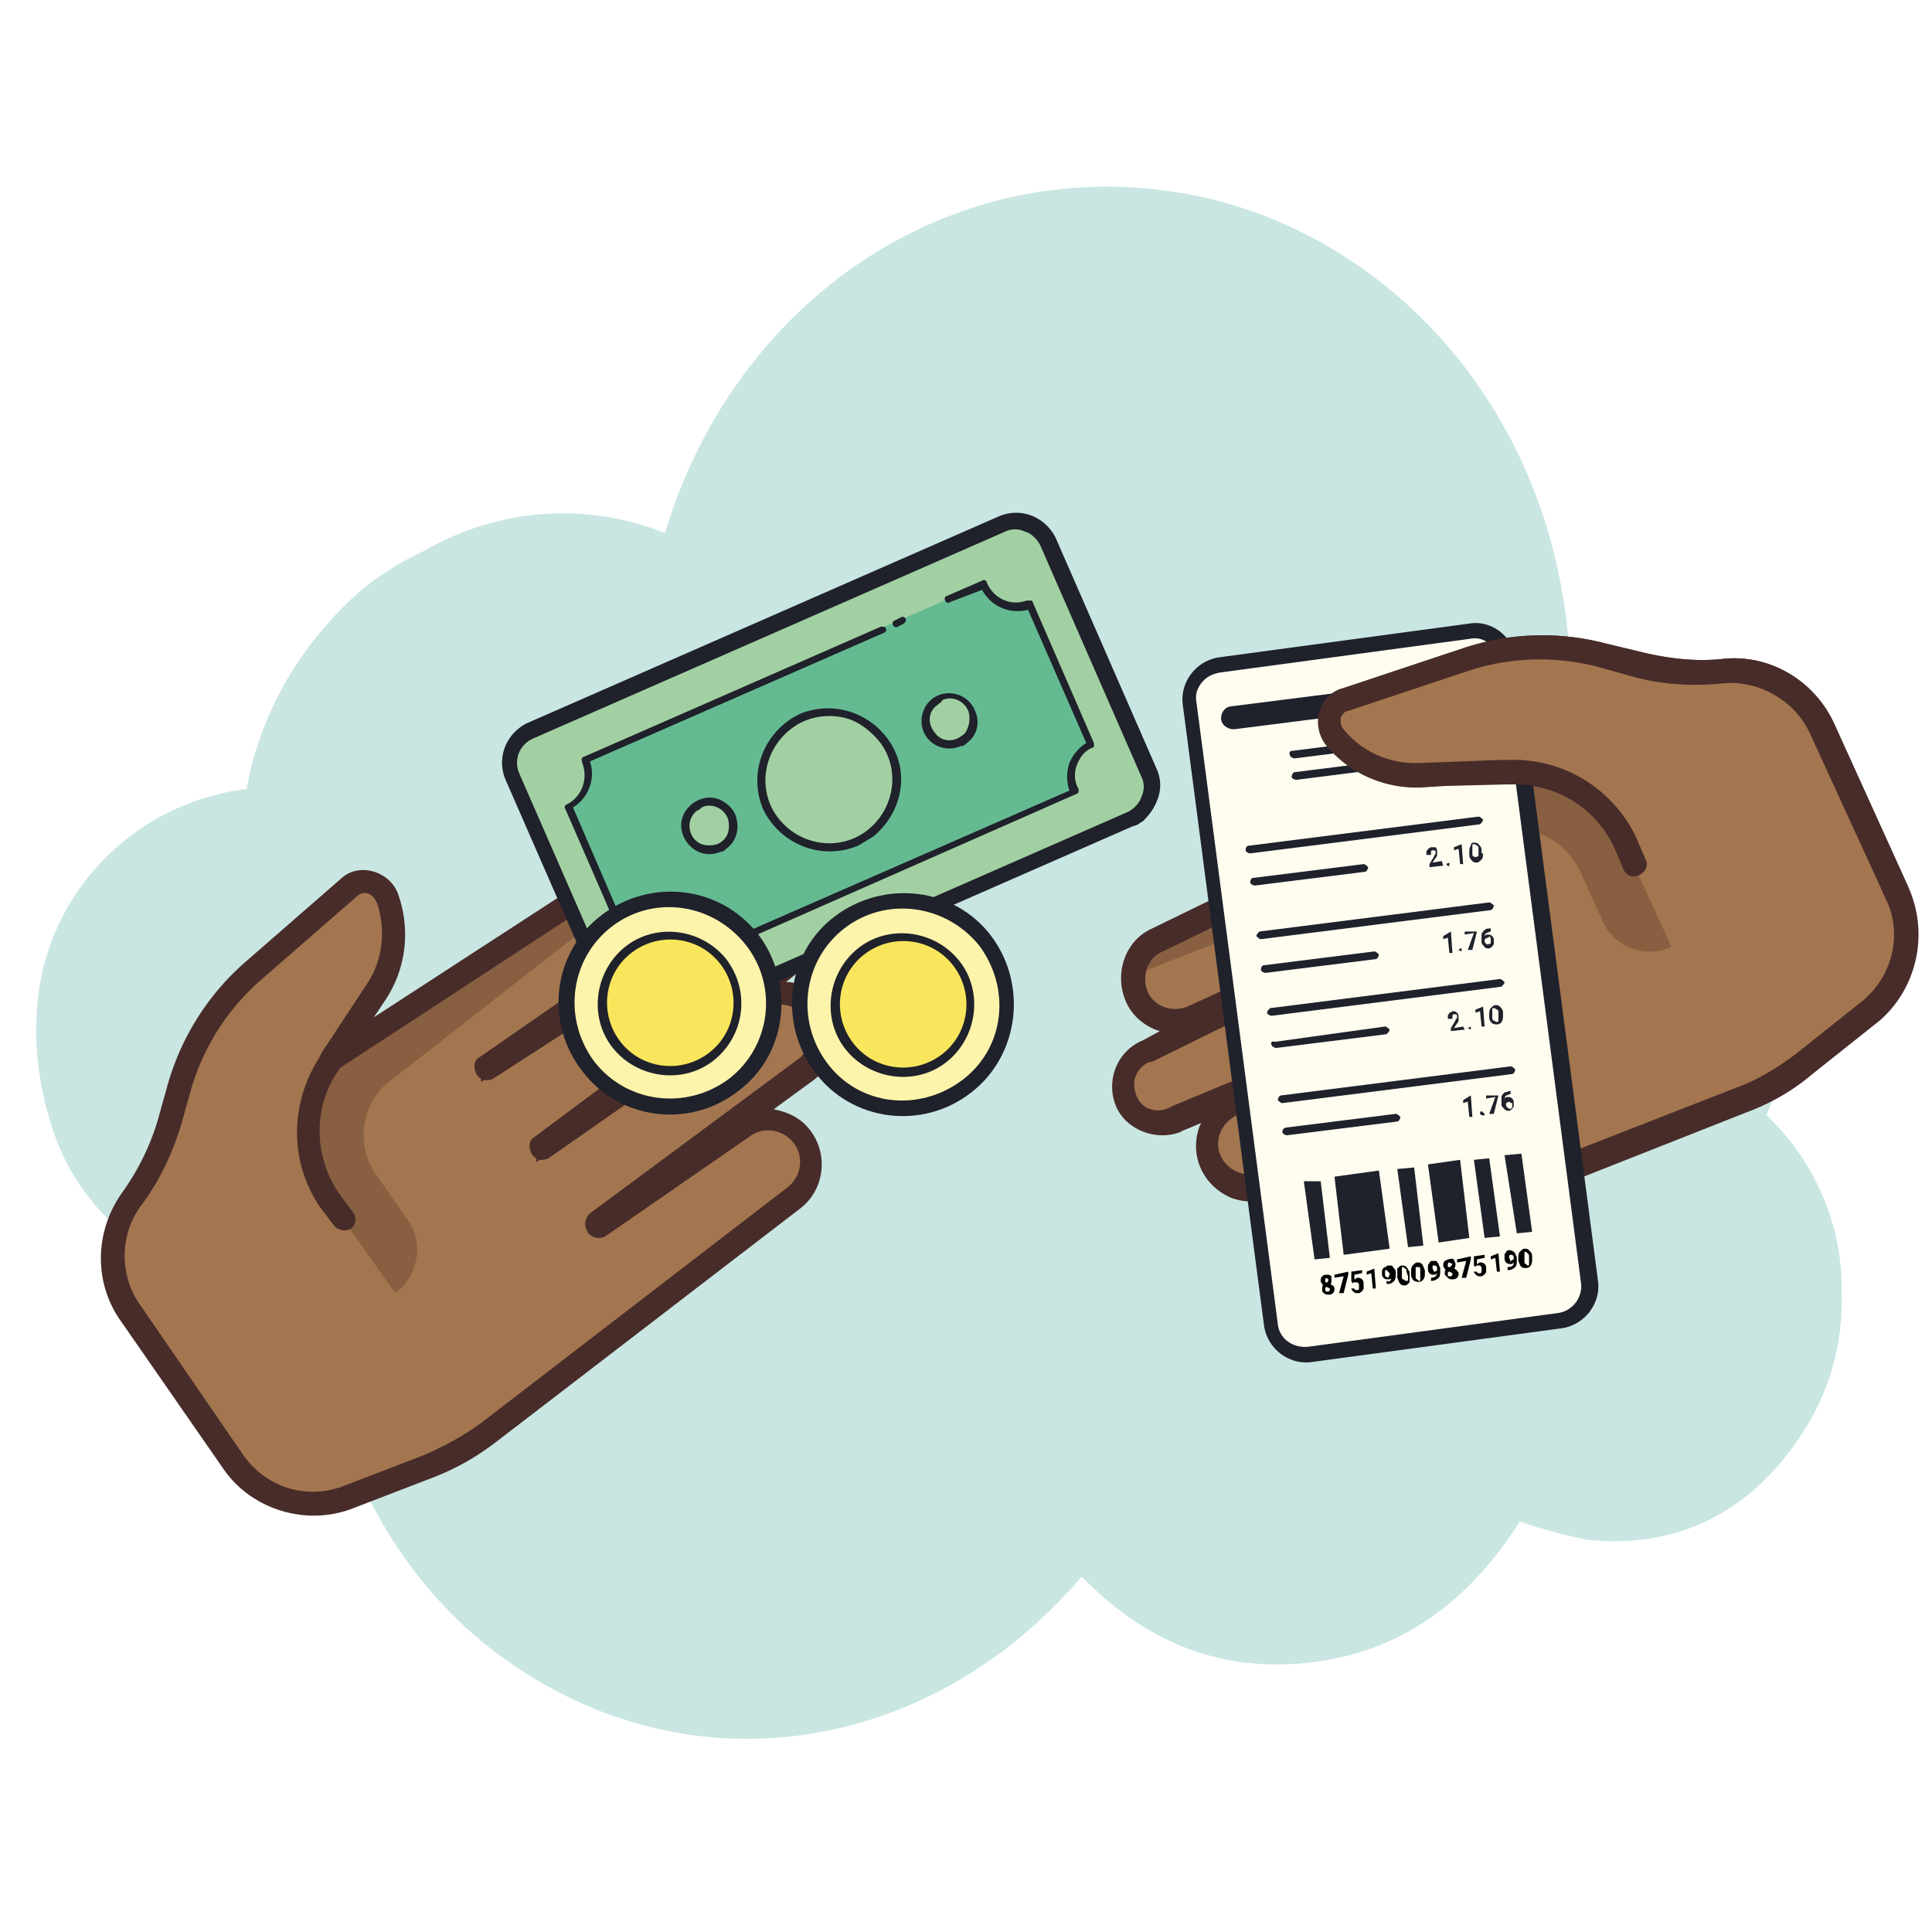 <svg xmlns="http://www.w3.org/2000/svg" viewBox="0 0 126.1 126.1" xmlns:v="https://vecta.io/nano"><rect x="0" y="0" width="126.1" height="126.1" fill="#808080" stroke="none"/><style><![CDATA[.O{fill:#1f212b}.P{stroke-miterlimit:10}.Q{fill:#a2d0a2}.R{fill:#a3764f}.S{stroke:#482c2a}.T{fill:#482c2a}]]></style><path d="M0 0v126.1h126.1V0H0zm115.7 92.5c-3.3 5-7.9 7.3-13.5 6.7-1.4-.3-2.9-.6-4.3-1.1-3.2 5-7.5 8.1-13 8.8s-10.4-1.3-14.4-5.4c-9.4 11-24.2 13.4-35.7 5.4-7.2-5-12-13.7-12.3-23.6-.3-.3-.7-.4-1.1-.4-6.4 1-12.7-2.6-15.2-8.6-1.2-3-1.6-6.2-1.3-9.3.7-5.7 4.6-10.6 10.1-12.4 1-.3 2-.5 3-.6.7-3.9 2.5-7.5 5.1-10.4 1.7-1.9 3.7-3.4 6-4.5 4.6-2.7 10.2-3.2 15.2-1.2 4.4-14.5 17.5-23.5 31.8-21.4 12.5 1.8 23.6 12.6 24.9 28.4 11.6 3.1 17.1 16 13.5 26.8-.3.9-.7 1.8-1.1 2.7a15.26 15.26 0 0 1 4.8 11.4c.1 3.1-.8 6.1-2.5 8.7z" fill="#fff"/><path d="M115.3 72.8l1.1-2.8c3.8-11.2-1.9-24.7-14-27.9-1.3-16.4-12.9-27.7-25.9-29.6-14.9-2.2-28.6 7.3-33.1 22.3-5.2-2.1-11-1.6-15.8 1.2a17.91 17.91 0 0 0-6.2 4.7c-2.7 3-4.6 6.8-5.3 10.8-1.1.1-2.1.4-3.1.7C7.3 54.1 3.2 59.1 2.5 65c-.4 3.3.1 6.6 1.3 9.7a14.93 14.93 0 0 0 15.8 9.1 1.69 1.69 0 0 1 1 .3c.4 10.3 5.3 19.4 12.8 24.5 12 8.3 27.4 5.8 37.2-5.7 4.2 4.3 9.1 6.3 15 5.6s10.3-4 13.6-9.2a31.66 31.66 0 0 0 4.4 1.2c5.8.6 10.6-1.7 14-6.9 1.8-2.7 2.7-5.9 2.6-9.2.1-4.3-1.7-8.6-4.9-11.6z" fill="#c9e6e2"/><path d="M22.6 97.7l5.2-2c1.5-.5 2.9-1.3 4.1-2.3l19.8-15.3c1.2-.9 1.5-2.6.6-3.9s-2.7-1.6-4-.7h0L39 80l-.1-.2 13.8-10.1c1.2-.9 1.5-2.7.6-3.9s-2.6-1.5-3.9-.6l-13.9 9.7v-.1l16.6-12.3c1.1-.8 1.3-2.3.5-3.4-.8-1-2.2-1.3-3.3-.6L31.9 69.7v-.1L45.8 60c1.2-.9 1.5-2.7.6-3.9s-2.5-1.5-3.7-.7l-21 13.8 2.9-4.4a6.92 6.92 0 0 0 .8-6.1c-.3-.8-1.2-1.2-2-.9-.2.1-.3.1-.5.3l-6.2 5.4c-2.3 2-4 4.6-4.8 7.5l-.9 2.3c-.5 1.8-1.3 3.4-2.4 4.9h0c-1.6 2.2-1.7 5.1-.1 7.4l6.8 9.8c1.6 2.4 4.6 3.3 7.3 2.3z" class="P R S"/><path d="M20.2 76.5v-4.4l2-3.3 21.6-14 1.7.1-20.1 15.7c-1.8 1.4-2.2 4.1-.9 6l2.1 3c1.1 1.5.7 3.7-.8 4.8h0l-5.6-7.9z" fill="#885f40"/><path d="M22.9 98.5l5.2-2c1.6-.6 3-1.4 4.3-2.4l19.8-15.2c1.6-1.2 1.9-3.5.7-5.1-.6-.8-1.4-1.2-2.4-1.4l2.6-1.9c1.6-1.2 1.9-3.5.6-5.1-.5-.7-1.3-1.2-2.2-1.3h-.2l1-.8c1.5-.9 2-2.9 1-4.5-.9-1.5-2.9-2-4.5-1-.1.1-.2.1-.3.2l-1 .7c.5-1.9-.7-3.9-2.6-4.3-1-.2-2-.1-2.8.5L24.4 66.4l.8-1.2c1.3-2 1.6-4.5.8-6.8-.4-1.2-1.8-1.9-3-1.5-.3.1-.6.3-.8.5L16 62.8c-2.4 2.1-4.1 4.8-5 7.8l-.7 2.5C9.8 74.8 9 76.4 8 77.8c-1.8 2.5-1.9 5.8-.2 8.3l6.8 9.8c1.8 2.6 5.3 3.7 8.3 2.6zm-.5-1.5c-2.4.9-5 .1-6.5-2l-6.8-9.9c-1.3-1.9-1.3-4.5.1-6.4 1.2-1.6 2-3.3 2.6-5.2l.7-2.5a15.12 15.12 0 0 1 4.6-7.1l6.2-5.4c.3-.3.8-.3 1.1.1.1.1.1.2.2.3.6 1.8.4 3.8-.7 5.4L21 68.7l-.2.4c-1.9 3-1.9 6.8.1 9.7l.9 1.2c.3.3.7.4 1.1.2a.78.78 0 0 0 .2-1l-.9-1.2c-1.7-2.4-1.8-5.6-.2-8l.2-.3L43 56.1c.8-.8 2.1-.8 2.8 0 .8.8.8 2.1 0 2.8-.2.2-.3.3-.5.4l-14 9.7c-.4.2-.4.7-.2 1.1s.7.5 1.1.3l17.3-11.2c.8-.5 1.8-.3 2.3.5.5.7.3 1.7-.4 2.2L34.9 74.2c-.4.2-.4.7-.2 1.1.1.2.3.3.5.4.2 0 .4 0 .6-.1l13.9-9.7c.9-.6 2.2-.4 2.8.5s.4 2.2-.5 2.8h0l-13.5 10c-.3.3-.4.7-.2 1.1l.1.2c.3.3.7.4 1.1.2l9.4-6.5c.9-.7 2.2-.5 2.9.4s.5 2.2-.4 2.9L31.5 92.8c-1.2.9-2.5 1.6-3.9 2.2l-5.2 2z" class="T"/><path d="M73.8 53.4L43 66.9c-1.1.5-2.5 0-3-1.1h0l-6.6-15.1a2.27 2.27 0 0 1 1.2-3h0l30.8-13.5c1.1-.5 2.5 0 3 1.1h0L75 50.5c.5 1.1-.1 2.4-1.2 2.9h0z" class="Q"/><path d="M74.6 53.6c-.2.1-.4.3-.6.3h0L43.2 67.4a2.56 2.56 0 0 1-2.1 0c-.7-.2-1.2-.7-1.5-1.4L33 50.9c-.6-1.4 0-3 1.4-3.7l30.8-13.5c1.4-.6 3 0 3.7 1.4l6.6 15.1a2.56 2.56 0 0 1 0 2.1c-.2.5-.5.9-.9 1.3zm-1-.6c.4-.2.8-.6.9-1 .2-.4.2-.9 0-1.3l-6.6-15.1c-.2-.4-.6-.8-1-.9-.4-.2-.9-.2-1.3 0L34.8 48.2c-.9.4-1.3 1.4-.9 2.3l6.6 15.1c.2.4.6.8 1 .9.4.2.9.2 1.3 0L73.6 53z" class="O"/><path d="M57.5 41l-19.4 8.5a2.37 2.37 0 0 1-1.1 3.1l4 9.2c1.2-.5 2.5.1 3 1.3h0l26.1-11.4a2.37 2.37 0 0 1 1.1-3.1l-4-9.2c-1.2.5-2.5-.1-3-1.3h0l-2.3 1" fill="#64bb92"/><path d="M70.3 51.8h0L44.2 63.3H44c-.1 0-.1-.1-.1-.1a1.98 1.98 0 0 0-1.1-1.1 1.95 1.95 0 0 0-1.5 0h-.2c-.1 0-.1-.1-.2-.1l-4-9.2c-.1-.1 0-.3.1-.3 1-.5 1.4-1.7 1-2.7v-.1c-.1-.1 0-.3.1-.3l19.4-8.5c.1 0 .3 0 .3.1.1.1 0 .3-.1.3l-19.2 8.4c.4 1.1-.1 2.4-1.1 3l3.8 8.8c.6-.2 1.2-.1 1.7.1.6.2 1 .7 1.3 1.2l25.6-11.2c-.2-.6-.2-1.2 0-1.8.2-.5.6-1 1.1-1.3l-3.8-8.7c-1.2.3-2.4-.2-3-1.3l-2.1.8c-.1.1-.3 0-.3-.1-.1-.1 0-.3.1-.3l2.3-1c.1-.1.3 0 .3.1h0c.4 1 1.5 1.6 2.6 1.2h.3c.1 0 .1.1.1.1l4 9.2v.2c0 .1-.1.1-.1.1-.5.2-.8.6-1 1.1s-.2 1.1.1 1.6c0 .1 0 .3-.1.3zM59 40.7h0l-.4.2c-.1.1-.3 0-.3-.1h0c-.1-.1 0-.3.1-.3l.4-.2c.1-.1.3 0 .3.1h0c.1 0 0 .2-.1.3 0-.1 0-.1 0 0z" class="O"/><circle cx="54.1" cy="50.9" r="4.4" class="Q"/><path d="M57 54.6l-1 .6c-2.4 1-5.1-.1-6.2-2.4-1-2.4.1-5.1 2.4-6.2 2.4-1 5.1.1 6.2 2.4.9 1.9.3 4.2-1.4 5.6zm-5.4-7c-1.8 1.4-2.2 4-.8 5.8s4 2.2 5.8.8 2.2-4 .8-5.8c-.5-.6-1.1-1.1-1.8-1.4-1.3-.5-2.9-.3-4 .6h0z" class="O"/><circle cx="46.3" cy="53.9" r="1.6" class="Q"/><path d="M47.4 55.4c-.1.1-.2.2-.4.2a1.71 1.71 0 0 1-1.4 0c-.9-.4-1.4-1.5-1-2.4s1.5-1.4 2.4-1c.4.2.8.5 1 1h0c.3.8.1 1.7-.6 2.2zm-1.9-2.5c-.5.4-.6 1-.4 1.5a1.21 1.21 0 0 0 .7.7c.3.1.7.1 1 0a1.21 1.21 0 0 0 .7-.7c.1-.3.1-.7 0-1-.3-.7-1.1-1-1.7-.7-.1.1-.2.2-.3.2zm2.2.4h0z" class="O"/><circle cx="62" cy="47" r="1.6" class="Q"/><path d="M63.1 48.5c-.1.1-.2.2-.4.2-.9.4-2 0-2.4-.9s0-2 .9-2.4 2 0 2.4.9h0c.4.8.2 1.7-.5 2.2zM61.2 46c-.6.4-.7 1.2-.2 1.8.4.6 1.2.7 1.8.2.2-.1.3-.3.4-.6s.1-.7 0-1c-.3-.7-1.1-1-1.7-.7-.1.2-.2.2-.3.3z" class="O"/><circle cx="43.7" cy="65.5" r="6.8" fill="#fdf4ab"/><path d="M48.2 71.2c-3.2 2.5-7.8 1.9-10.2-1.3-2.5-3.2-1.9-7.8 1.3-10.2S47 57.8 49.5 61c2.4 3.2 1.9 7.8-1.3 10.2zm-8.3-10.7c-2.7 2.1-3.2 6-1.1 8.8 2.1 2.7 6 3.2 8.8 1.1 2.7-2.1 3.2-6 1.1-8.7-2.2-2.8-6.1-3.3-8.8-1.2z" class="O"/><circle cx="43.7" cy="65.5" r="4.4" fill="#f9e65c"/><path d="M46.6 69.2c-2 1.6-5 1.2-6.6-.8s-1.2-5 .8-6.6 5-1.2 6.6.8c1.6 2.1 1.2 5-.8 6.6h0zm-5.4-7c-1.8 1.4-2.1 4-.7 5.8s4 2.1 5.8.7 2.1-4 .7-5.8-4-2.1-5.8-.7h0z" class="O"/><circle cx="58.9" cy="65.6" r="6.8" fill="#fdf4ab"/><path d="M63.4 71.3c-3.2 2.5-7.8 1.9-10.2-1.3s-1.9-7.8 1.3-10.2 7.8-1.9 10.2 1.3h0c2.4 3.2 1.8 7.8-1.3 10.2zm-8.3-10.7c-2.7 2.1-3.2 6-1.1 8.8s6 3.2 8.8 1.1 3.2-6 1.1-8.8h0c-2.2-2.7-6.1-3.2-8.8-1.1h0z" class="O"/><circle cx="58.9" cy="65.6" r="4.4" fill="#f9e65c"/><path d="M61.8 69.3c-2 1.6-5 1.2-6.6-.8s-1.2-5 .8-6.6 5-1.2 6.6.8h0c1.6 2 1.2 5-.8 6.6zm-5.4-7c-1.8 1.4-2.1 4-.7 5.8s4 2.1 5.8.7 2.1-4 .7-5.8-4-2.1-5.8-.7h0z" class="O"/><path d="M123.9 58.3L119 47.5c-1.1-2.5-3.7-3.9-6.4-3.7h0c-1.8.2-3.7 0-5.5-.4l-2.5-.7a16.83 16.83 0 0 0-8.9.3l-7.8 2.6c-.5.2-.9.6-1 1.1s0 1.1.3 1.5c1.4 1.6 3.5 2.5 5.6 2.5l5.3-.2-22.7 10.8c-1.4.7-1.9 2.4-1.2 3.8.7 1.3 2.2 1.9 3.6 1.3l15.5-7v.1l-18.5 9.1c-1.2.6-1.6 2.1-1 3.3.6 1.1 1.9 1.6 3 1.1l19-7.9v.1l-15.4 7c-1.4.6-2.1 2.3-1.4 3.7.6 1.4 2.3 2.1 3.7 1.5h0l15.7-6.6.1.2-10.3 4.7c-1.4.6-2.1 2.3-1.4 3.7h0c.6 1.4 2.2 2 3.6 1.5l23.3-9.1c1.5-.6 2.9-1.4 4.1-2.4l4.4-3.5c2.1-1.8 2.9-5 1.7-7.6z" class="P R S"/><path d="M109.1 61.8c-1.7.8-3.8 0-4.5-1.7h0l-1.5-3.3c-1-2.1-3.4-3.2-5.6-2.3l-23.9 9.3.8-1.5 23.1-11.4h3.8l3.8 2.2 4 8.7z" fill="#885f40"/><path d="M124.6 58l-4.9-10.8c-1.3-2.8-4.2-4.5-7.2-4.2-1.7.2-3.5 0-5.2-.4l-2.5-.6a16.35 16.35 0 0 0-9.3.3l-7.8 2.6a2.17 2.17 0 0 0-1.6 1.6 2.47 2.47 0 0 0 .5 2.2c1.5 1.8 3.8 2.8 6.2 2.7l1.5-.1-19.1 9.3c-1.8.8-2.5 3-1.7 4.8.4.9 1.2 1.6 2.2 1.9l-1.1.6c-1.7.7-2.4 2.6-1.8 4.2s2.6 2.4 4.2 1.8c.1 0 .1-.1.2-.1l1.2-.5-.1.2c-.7 1.9.2 3.9 2.1 4.7a4.16 4.16 0 0 0 2.7 0l3-1.2c-.8 1.8.1 4 1.9 4.8.9.4 1.9.4 2.7 0l23.3-9.2c1.6-.6 3-1.4 4.3-2.5l4.4-3.5c2.4-2.1 3.2-5.6 1.9-8.6zm-3 7.3l-4.4 3.5c-1.2.9-2.5 1.7-3.9 2.2L90 80.1a2.09 2.09 0 0 1-2.7-1.1 2.09 2.09 0 0 1 1.1-2.7l10.4-4.7c.4-.2.5-.6.4-1l-.1-.2c-.2-.4-.6-.5-1-.4l-15.7 6.5c-1 .4-2.2 0-2.7-1s0-2.2 1-2.7h0l15.4-7c.2-.1.3-.3.4-.5s.1-.4 0-.6c-.2-.4-.6-.5-1-.4l-19 7.9c-.8.5-1.8.3-2.3-.5-.4-.7-.2-1.7.5-2.2.1-.1.3-.2.5-.2l18.5-9.1c.4-.2.6-.7.3-1.2-.2-.4-.6-.5-1-.4l-15.5 7.1c-1 .4-2.2 0-2.6-1s0-2.2 1-2.6l22.4-10.9h.3c2.9-.1 5.6 1.5 6.8 4.2l.6 1.4c.2.4.6.5 1 .3s.6-.6.4-1l-.6-1.4a8.82 8.82 0 0 0-8.3-5.1H98l-5.3.2c-1.9.1-3.8-.7-5-2.2-.2-.2-.2-.5-.2-.7.1-.3.3-.5.5-.5l7.8-2.6c2.7-.9 5.6-1 8.4-.3l2.5.7c1.9.5 3.8.6 5.8.4 2.3-.2 4.6 1.1 5.6 3.2l5 10.9c1.1 2.3.4 5-1.5 6.6h0z" class="T"/><path d="M98.4 43.1l5.3 40.5c.2 1.2-.7 2.4-1.9 2.5l-16.3 2.2c-1.2.2-2.4-.7-2.5-1.9l-5.3-40.5c-.2-1.2.7-2.4 1.9-2.5l16.3-2.2c1.2-.2 2.3.7 2.5 1.9z" fill="#fffdf0"/><g class="O"><path d="M98.8 42.4c.1.2.1.4.2.7h0l5.3 40.5c.2 1.5-.9 2.9-2.4 3.1h0l-16.3 2.2c-1.5.2-2.9-.9-3.1-2.4L77.2 46c-.2-1.5.9-2.9 2.4-3.1l16.3-2.2c1.2-.2 2.4.5 2.9 1.7h0zm-.9.8c-.1-.5-.3-.9-.7-1.2s-.8-.4-1.3-.3l-16.3 2.2c-.5.1-.9.3-1.2.7s-.4.8-.3 1.3l5.3 40.5c.1 1 1 1.6 2 1.5h0l16.3-2.2a1.77 1.77 0 0 0 1.5-1.9l-5.3-40.6zm-6.8 24.9h0zm-9.6-12.9l15-1.9c.1 0 .2.1.3.2h0c0 .1-.1.2-.2.3l-15 1.9c-.1 0-.3-.1-.3-.2h0c0-.2.1-.3.2-.3h0z"/><path d="M80.4 46.6l15-1.9c.1 0 .2.1.3.2 0 .1-.1.3-.2.3h0l-15 1.9c-.1 0-.3-.1-.3-.2 0-.2.1-.3.2-.3z" stroke="#1f212b" class="P"/><path d="M81.8 57.3l7.2-.9c.1 0 .2.1.3.2 0 .1-.1.3-.2.3h0l-7.2.9c-.1 0-.3-.1-.3-.2 0-.2.1-.3.2-.3h0zm2.6-8.3l7.9-1c.1 0 .2.1.3.2 0 .1-.1.3-.2.3h0l-7.9 1c-.1 0-.3-.1-.3-.2h0c-.1-.2 0-.3.2-.3h0zm.1 1.4l7.9-1c.1 0 .2.1.3.2h0c0 .1-.1.3-.2.3h0l-7.9 1c-.1 0-.3-.1-.3-.2h0c0-.1.1-.3.2-.3h0zm.6 26.7l.7 5.1 1-.1-.6-5h-1.1zm2-.3l.6 5.1 3-.4-.7-5.1-2.9.4zm4.1-.5l.7 5.1 1-.1-.6-5.1-1.1.1zm2-.3l.7 5.1 2-.3-.6-5.1-2.1.3zm3-.3l.7 5.1 1-.1-.7-5.1-1 .1zm2-.3l.8 5.1 1-.1-.7-5.1-1.1.1z"/></g><g fill="#010101"><path d="M86.9 83.5v.2c0 .1-.1.1-.1.1.1 0 .1.1.2.1 0 0 .1.1.1.2s0 .2-.1.3-.2.1-.3.1-.2 0-.3-.1-.1-.1-.1-.2V84c0-.1.1-.1.1-.1-.1 0-.1-.1-.1-.1s-.1-.1-.1-.2 0-.2.1-.3.2-.1.3-.1.2 0 .3.1c0 0 0 .1 0 .2zm-.1.6s0-.1 0 0l-.2-.1s-.1 0-.1.1v.1s0 .1.1.1h.1c0 0 .1 0 .1-.2h0zm-.1-.6h0c-.1-.1-.2-.1-.2 0v.2h.1c0 0 .1 0 .1-.2 0 .1 0 .1 0 0z"/><path d="M88 83.2l-.3 1.2h-.3l.3-1.1-.6.1v-.2l.9-.2v.2zm.2.4V83l.7-.1v.2l-.5.1v.3c.1 0 .1-.1.2-.1s.2 0 .3.1.1.2.1.3v.3c0 .1-.1.1-.1.2-.1 0-.1.1-.2.1h-.2c-.1 0-.1-.1-.2-.1 0-.1-.1-.1-.1-.2h.2s0 .1.1.1h.1s.1 0 .1-.1v-.2c0-.1 0-.1-.1-.2h-.2c-.1 0-.1 0-.1.1h0l-.1-.2zm1.6.5h-.2l-.1-1-.3.1V83l.5-.2.1 1.3zm1-.7c0 .1-.1.1-.2.1s-.2 0-.3-.1-.1-.2-.1-.3c0-.2 0-.3.2-.4.1 0 .1-.1.2-.1h.2c.1 0 .1.1.2.2s.1.2.1.2v.1c0 .2 0 .4-.1.5s-.2.2-.4.2h-.1v-.2c.2.1.3 0 .3-.2zm-.2 0h0c.1-.1.1-.1 0 0l.1-.2c0-.1 0-.1-.1-.2l-.1-.1c-.1 0-.1 0-.1.1v.2c0 .1 0 .1.2.2-.1 0-.1 0 0 0zm1.4-.1v.4c-.1.1-.2.2-.3.2s-.2 0-.3-.1-.1-.2-.2-.4v-.6c.1-.1.2-.2.3-.2s.2 0 .3.1.1.2.2.3v.3zm-.2-.3c0-.1 0-.2-.1-.2l-.1-.1c-.1 0-.1 0-.1.1v.5c0 .1 0 .2.1.2 0 0 .1.1.2.1s.1 0 .1-.1v-.2l-.1-.3zm1.2.1c0 .1 0 .3-.1.4-.1.2-.4.2-.6.1h0c-.1-.1-.2-.2-.2-.4V83c0-.1 0-.3.1-.4s.2-.2.3-.2.2 0 .3.1.1.2.2.4v.2zm-.3-.2c0-.1 0-.2-.1-.2h-.1c-.1 0-.1 0-.1.1v.5c0 .1 0 .2.1.2l.1.1c.1 0 .1 0 .1-.1v-.6zm1.1.2c-.1.1-.1.1-.2.1s-.2 0-.3-.1-.1-.2-.1-.3v-.2c0-.1.1-.1.1-.2.1-.1.1-.1.2-.1h.2c.1 0 .1.1.2.2 0 .1.1.2.1.3v.1c0 .2 0 .4-.1.5a.76.76 0 0 1-.4.2h-.1v-.2c.3 0 .4-.2.4-.3zm-.2-.1h0c.1 0 .1 0 .2-.1v-.1c0-.1 0-.1-.1-.2h-.1c-.1 0-.1 0-.1.1s0 .1.1.3c-.1 0-.1 0 0 0-.1 0 0 0 0 0zm1.4-.5c0 .1 0 .2-.1.3.1 0 .1.1.2.1 0 .1.1.1.1.2s0 .2-.1.3-.2.1-.3.1-.2 0-.3-.1l-.2-.2V83c0-.1.1-.1.1-.1-.1 0-.1-.1-.1-.1s-.1-.1-.1-.2 0-.2.1-.3c.2-.1.4-.2.6-.1 0 .1.1.2.1.3zm-.2.6s0-.1 0 0l-.2-.1s-.1 0-.1.1v.1c0 .1 0 .1.1.1h.1s.1 0 .1-.2c.1.1 0 0 0 0h0zm0-.6s0-.1 0 0l-.2-.1s-.1 0-.1.1v.2h.1s.1 0 .2-.2c-.1.1-.1.1 0 0h0z"/><path d="M96 82.2l-.3 1.2h-.3l.3-1.1-.6.1v-.2l.9-.2v.2zm.2.4V82l.7-.1v.2l-.5.1v.3c.1 0 .1-.1.2-.1s.2 0 .3.1.1.2.1.3v.2c0 .1-.1.1-.1.2-.1 0-.1.1-.2.1h-.2c-.1 0-.1-.1-.2-.1 0-.1-.1-.1-.1-.2h.2s0 .1.1.1h.1s.1 0 .1-.1v-.2c0-.1 0-.1-.1-.2h-.2s-.1 0-.1.1h0l-.1-.1zm1.7.4h-.2l-.1-.9-.3.1V82l.5-.2.1 1.2zm.9-.6c-.1.1-.1.1-.2.1s-.2 0-.3-.1-.1-.2-.1-.3v-.2c0-.1.1-.1.1-.2.1-.1.1-.1.2-.1.2 0 .3.1.4.2 0 .1.1.2.1.3v.1c0 .2 0 .4-.1.5a.76.76 0 0 1-.4.2h-.1v-.2c.3 0 .4-.1.4-.3zm-.2-.1h0c.1 0 .1-.1.2-.1v-.1c0-.1 0-.1-.1-.2h-.1s-.1 0-.1.1 0 .1.1.3c-.1 0-.1 0 0 0-.1.1 0 .1 0 0z"/><path d="M100 82.2c0 .1 0 .3-.1.4-.1.2-.4.2-.6.1h0c-.1-.1-.1-.2-.2-.4v-.2c0-.1 0-.3.1-.4s.2-.2.3-.2.2 0 .3.1.2.2.2.4v.2zm-.2-.2c0-.1 0-.1-.1-.2l-.1-.1c-.1 0-.1 0-.1.1v.5c0 .1 0 .2.1.2l.1.1c.1 0 .1 0 .1-.1V82z"/></g><g class="O"><path d="M94.2 56.5l-.9.1v-.2l.3-.5c0-.1.1-.1.1-.2v-.1s0-.1-.1-.1h-.1s-.1 0-.1.1v.2h-.3v-.2c0-.1.1-.1.1-.2.1 0 .1-.1.2-.1h.3c.1.1.1.2.1.3v.2c0 .1-.1.2-.1.2l-.2.3.6-.1.1.3z"/><path d="M94.4 56.4c0-.1 0-.1 0 0 0-.1.1-.1 0 0l.2-.1v.2s-.1.1-.2-.1c.1.1.1.1 0 0h0zm1.1 0h-.2l-.1-1-.3.1v-.2l.5-.2.1 1.3zm1.3-.7c0 .1 0 .3-.1.4s-.2.2-.3.2-.2 0-.3-.1-.2-.2-.2-.4v-.2c0-.1 0-.3.1-.4 0-.2.1-.2.2-.2s.2 0 .3.1.2.2.2.4v.2h.1zm-.3-.3c0-.1 0-.2-.1-.2 0 0-.1-.1-.2-.1s-.1 0-.1.1v.5c0 .1 0 .2.1.2 0 0 .1.1.2 0 .1 0 .1 0 .1-.1v-.4zm-14.3 5.4l15-1.9c.1 0 .2.1.3.2 0 .1-.1.3-.2.3h0l-15 1.9c-.1 0-.2-.1-.3-.2 0-.1.1-.2.2-.3h0zm.3 2.2l7.2-.9c.1 0 .2.1.3.2 0 .1-.1.3-.2.3h0l-7.2.9c-.1 0-.3-.1-.3-.2h0c0-.2.1-.3.2-.3zm12.3-.8h-.2l-.1-1-.3.1v-.2l.5-.3.1 1.4zm.4-.2s0-.1 0 0c.1-.1.1-.1.2-.1v.2l-.2-.1c.1.1 0 .1 0 0 0 .1 0 0 0 0zm1.2-1.2l-.3 1.2h-.3l.4-1.1-.6.1v-.2h.8z"/><path d="M97.3 60.6v.2c-.1 0-.2.1-.3.1-.1.1-.1.2-.1.2.1-.1.1-.1.2-.1s.2 0 .3.1.1.2.1.3v.2c0 .1-.1.1-.1.2-.1 0-.1.1-.2.1s-.3 0-.3-.1c-.1-.1-.2-.2-.2-.3V61c0-.1.1-.2.2-.3s.2-.1.4-.1h0zm-.2.6h0l-.2.1v.1c0 .1 0 .1.1.2 0 0 .1.1.2 0 .1 0 .1 0 .1-.1v-.2c0-.1 0-.1-.1-.2 0 .1-.1.1-.1.1zm-14.2 4.6l15-1.9c.1 0 .2.1.3.2h0c0 .1-.1.2-.2.3l-15 1.9c-.1 0-.3-.1-.3-.2h0c0-.1.1-.2.2-.3z"/><path d="M83.2 68l7.2-1c.1 0 .2.1.3.2 0 .1-.1.2-.2.3h0l-7.2.9c-.1 0-.3-.1-.3-.2-.1-.1 0-.3.2-.2h0zm12.4-.8l-.9.1v-.2l.3-.5c0-.1.1-.1.1-.2v-.1s0-.1-.1-.1h-.1s-.1 0-.1.1v.2h-.3v-.2c0-.1.1-.1.1-.2.1 0 .2-.1.2-.1.1 0 .2 0 .3.1s.1.2.1.3v.2c0 .1-.1.2-.1.2l-.2.3.6-.1.1.2zm.2-.1h0l.2-.1v.2l-.2-.1zm1.1-.1h-.2l-.1-1-.3.1v-.2l.5-.2.1 1.3zm1.2-.7c0 .1 0 .3-.1.4-.1.2-.4.2-.6.1h0c-.1-.1-.2-.2-.2-.4v-.2c0-.1 0-.3.1-.4s.2-.2.3-.2.2 0 .3.1.2.2.2.4v.2zm-.3-.2c0-.1 0-.2-.1-.2 0 0-.1-.1-.2-.1s-.1 0-.1.1v.5c0 .1 0 .2.1.2 0 0 .1.1.2.1s.1 0 .1-.1v-.5zm-14.2 5.4l15-1.9c.1 0 .2.1.3.2 0 .1-.1.3-.2.3h0l-15 1.9c-.1 0-.2-.1-.3-.2 0-.1.1-.3.2-.3zm.3 2.1l7.2-.9c.1 0 .2.1.3.2 0 .1-.1.3-.2.3h0l-7.2.9c-.1 0-.3-.1-.3-.2h0c0-.1 0-.2.2-.3zm12.2-.7h-.2l-.1-1-.3.1v-.2l.5-.3.1 1.4zm.5-.2s0-.1 0 0c0-.2.1-.2.2-.1l.1.1v.1h-.1c-.1 0-.1 0-.2-.1h0zm1.2-1.2l-.3 1.2h-.3l.4-1.1-.6.1v-.2h.8z"/><path d="M98.6 71.2v.2c-.1 0-.2.1-.3.1-.1.1-.1.2-.1.2.1-.1.1-.1.2-.1s.2 0 .3.1.1.2.1.3v.2c0 .1-.1.1-.1.2-.1 0-.1.1-.2.1s-.2 0-.3-.1-.2-.2-.2-.3v-.5c0-.1.1-.2.2-.3.1 0 .3-.1.4-.1h0zm-.1.7h0l-.2.1v.1c0 .1 0 .1.1.2s.2.1.3 0h0V72c-.1 0-.2-.1-.2-.1z"/></g><path d="M123.9 58.3L119 47.5c-1.1-2.5-3.7-3.9-6.4-3.7h0c-1.8.2-3.7 0-5.5-.4l-2.5-.7a16.83 16.83 0 0 0-8.9.3l-7.8 2.6c-.5.2-.9.6-1 1.1s0 1.1.3 1.5c1.4 1.6 3.5 2.5 5.6 2.5l5.3-.2" class="P R S"/><path d="M124.6 58l-4.9-10.8c-1.3-2.8-4.2-4.5-7.2-4.2-1.7.2-3.5 0-5.2-.4l-2.5-.6a16.35 16.35 0 0 0-9.3.3l-7.8 2.6a2.17 2.17 0 0 0-1.6 1.6 2.47 2.47 0 0 0 .5 2.2c1.5 1.8 3.8 2.8 6.2 2.7l1.5-.1 4-.1h.3c2.9-.1 5.6 1.5 6.8 4.2l.6 1.4c.2.4.6.5 1 .3s.6-.6.4-1l-.6-1.4a8.82 8.82 0 0 0-8.3-5.1H98l-5.3.2c-1.9.1-3.8-.7-5-2.2-.2-.2-.2-.5-.2-.7.1-.3.3-.5.5-.5l7.8-2.6c2.7-.9 5.6-1 8.4-.3l2.5.7c1.9.5 3.8.6 5.8.4 2.3-.2 4.6 1.1 5.6 3.2l5 10.9 1.5-.7z" class="T"/></svg>